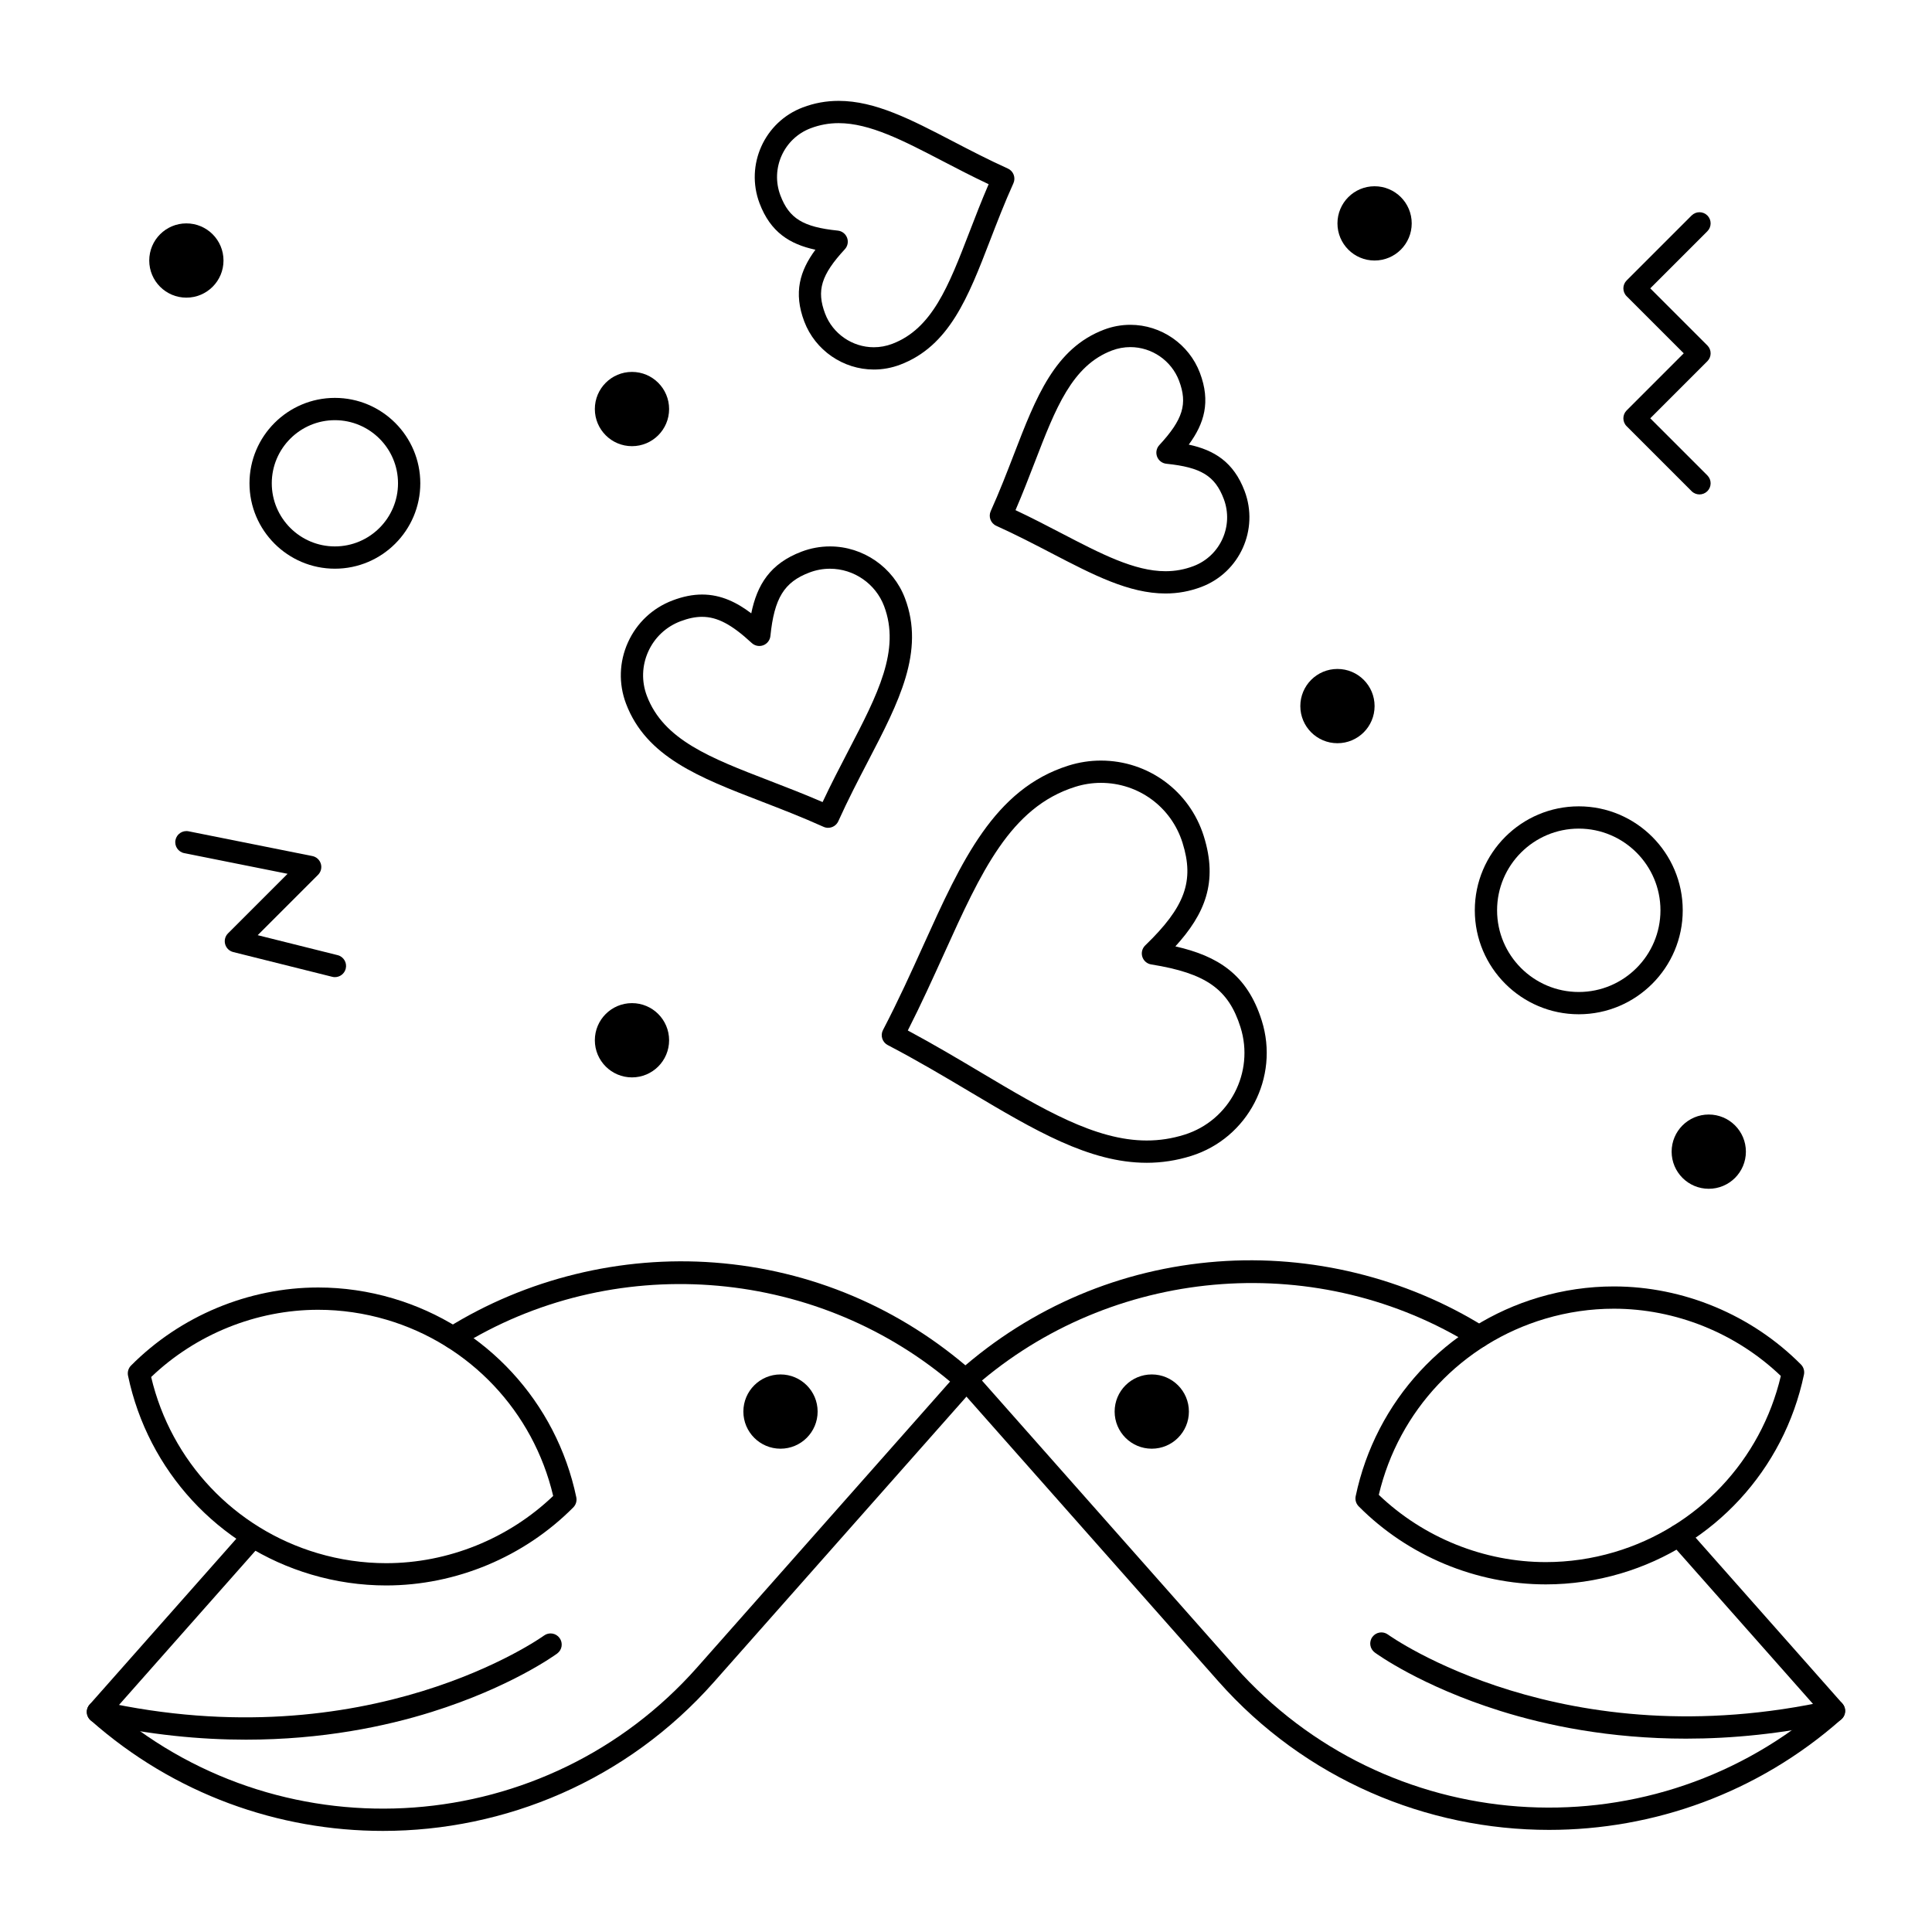<?xml version="1.0" encoding="UTF-8"?>
<!-- Uploaded to: SVG Repo, www.svgrepo.com, Generator: SVG Repo Mixer Tools -->
<svg fill="#000000" width="800px" height="800px" version="1.1" viewBox="144 144 512 512" xmlns="http://www.w3.org/2000/svg">
 <g>
  <path d="m590.81 604.76c-20.297 0-37.043-3.535-49.156-7.324-21.043-6.582-32.836-15.145-33.324-15.504-1.312-0.965-1.598-2.812-0.629-4.125 0.965-1.312 2.809-1.598 4.125-0.633 0.457 0.332 46.465 33.211 117.57 17.359 1.594-0.355 3.168 0.648 3.523 2.238 0.355 1.59-0.648 3.168-2.238 3.523-14.398 3.207-27.766 4.465-39.871 4.465z"/>
  <path d="m554.53 628.94c-32.375 0-64.609-13.324-87.699-39.422l-69.004-77.992c-1.082-1.223-0.965-3.086 0.254-4.168 19.27-17.051 42.98-27.09 68.57-29.035 24.75-1.883 49.93 4.285 70.883 17.359 1.383 0.863 1.805 2.684 0.941 4.066-0.863 1.383-2.684 1.805-4.066 0.941-40.555-25.309-93.648-21.441-130.18 9.164l67.023 75.75c39.941 45.141 108.69 50.031 154.59 11.516l-39.164-44.262c-1.082-1.223-0.965-3.086 0.254-4.168 1.223-1.078 3.086-0.965 4.168 0.254l41.145 46.504c0.52 0.586 0.785 1.355 0.734 2.137-0.047 0.781-0.402 1.512-0.988 2.031-22.223 19.664-49.898 29.324-77.465 29.324z"/>
  <path d="m553.66 563.88h-0.004c-18.461 0-36.539-7.539-49.59-20.684-0.699-0.707-1-1.715-0.797-2.688 5.285-25.207 23.898-45.402 48.574-52.703 6.473-1.914 13.145-2.887 19.836-2.887 18.461 0 36.535 7.539 49.59 20.684 0.699 0.707 1 1.715 0.797 2.688-5.285 25.207-23.898 45.402-48.574 52.703-6.473 1.914-13.145 2.887-19.832 2.887zm-44.262-23.727c11.852 11.344 27.891 17.82 44.258 17.82h0.004c6.121 0 12.23-0.887 18.16-2.644 22.078-6.531 38.852-24.336 44.121-46.688-11.852-11.344-27.891-17.82-44.258-17.82-6.121 0-12.23 0.887-18.16 2.644-22.078 6.531-38.855 24.34-44.125 46.688z"/>
  <path d="m209.18 605.03c-12.105 0-25.469-1.258-39.871-4.469-1.59-0.355-2.594-1.934-2.238-3.523 0.355-1.59 1.938-2.598 3.523-2.238 71.109 15.852 117.12-17.023 117.57-17.355 1.316-0.965 3.16-0.676 4.125 0.637 0.965 1.316 0.684 3.16-0.633 4.121-0.492 0.359-12.281 8.922-33.324 15.504-12.113 3.789-28.859 7.324-49.156 7.324z"/>
  <path d="m245.47 629.21c-27.574 0.004-55.242-9.66-77.465-29.324-1.223-1.082-1.336-2.945-0.254-4.168l41.145-46.504 4.422 3.914-39.164 44.262c45.902 38.52 114.65 33.629 154.6-11.516l67.023-75.75c-36.531-30.605-89.625-34.473-130.18-9.164-1.383 0.863-3.203 0.441-4.066-0.941-0.863-1.383-0.441-3.203 0.941-4.066 20.953-13.074 46.121-19.238 70.883-17.359 25.59 1.945 49.301 11.988 68.57 29.035 0.586 0.52 0.941 1.25 0.988 2.031 0.047 0.781-0.215 1.547-0.734 2.137l-69.008 77.992c-23.094 26.098-55.332 39.422-87.703 39.422z"/>
  <path d="m246.34 564.16c-6.688 0-13.363-0.969-19.836-2.887-24.676-7.297-43.289-27.492-48.574-52.703-0.203-0.973 0.094-1.98 0.793-2.684 13.055-13.145 31.129-20.688 49.59-20.688 6.688 0 13.363 0.973 19.836 2.887 24.676 7.297 43.289 27.492 48.574 52.703 0.203 0.973-0.094 1.98-0.793 2.684-13.051 13.148-31.125 20.688-49.59 20.688zm-62.281-55.234c5.269 22.348 22.043 40.156 44.121 46.688 5.93 1.754 12.039 2.644 18.16 2.644 16.367 0 32.406-6.477 44.258-17.82-5.266-22.352-22.043-40.156-44.121-46.688-5.93-1.754-12.039-2.644-18.164-2.644-16.363 0-32.402 6.477-44.254 17.82z"/>
  <path d="m321.32 252.4c0 5.434-4.406 9.84-9.84 9.84-5.434 0-9.84-4.406-9.84-9.84 0-5.434 4.406-9.84 9.84-9.84 5.434 0 9.84 4.406 9.84 9.84"/>
  <path d="m508.28 331.12c0 5.438-4.406 9.84-9.84 9.84-5.438 0-9.84-4.402-9.84-9.84 0-5.434 4.402-9.84 9.84-9.84 5.434 0 9.84 4.406 9.84 9.84"/>
  <path d="m518.12 203.2c0 5.434-4.406 9.84-9.84 9.84-5.438 0-9.84-4.406-9.84-9.84 0-5.438 4.402-9.84 9.84-9.84 5.434 0 9.84 4.402 9.84 9.84"/>
  <path d="m321.32 419.68c0 5.434-4.406 9.84-9.84 9.84-5.434 0-9.84-4.406-9.84-9.84 0-5.438 4.406-9.84 9.84-9.84 5.434 0 9.84 4.402 9.84 9.84"/>
  <path d="m606.68 449.2c0 5.434-4.406 9.84-9.84 9.84-5.434 0-9.84-4.406-9.84-9.84 0-5.434 4.406-9.84 9.84-9.84 5.434 0 9.84 4.406 9.84 9.84"/>
  <path d="m203.23 213.04c0 5.434-4.406 9.84-9.84 9.84-5.434 0-9.84-4.406-9.84-9.84 0-5.438 4.406-9.84 9.84-9.84 5.434 0 9.84 4.402 9.84 9.84"/>
  <path d="m459.07 518.08c0 5.434-4.402 9.84-9.84 9.84-5.434 0-9.84-4.406-9.84-9.84s4.406-9.84 9.84-9.84c5.438 0 9.84 4.406 9.84 9.84"/>
  <path d="m360.68 518.08c0 5.434-4.406 9.84-9.84 9.84-5.434 0-9.84-4.406-9.84-9.84s4.406-9.84 9.84-9.84c5.434 0 9.84 4.406 9.84 9.84"/>
  <path d="m363.46 363.38c-0.406 0-0.82-0.086-1.211-0.262-5.703-2.57-11.195-4.691-16.508-6.742-16.359-6.309-30.488-11.762-35.836-25.895-2.004-5.301-1.824-11.07 0.508-16.238 2.332-5.168 6.535-9.121 11.836-11.125 2.769-1.047 5.328-1.559 7.816-1.559 5.055 0 9.273 2.133 13.027 4.984 1.543-7.531 4.957-13.184 13.344-16.355 2.422-0.918 4.953-1.379 7.523-1.379 8.773 0 16.758 5.512 19.863 13.719 5.344 14.129-1.645 27.562-9.734 43.113-2.633 5.059-5.352 10.289-7.93 16-0.5 1.09-1.574 1.738-2.699 1.738zm-33.395-55.914c-1.762 0-3.637 0.383-5.727 1.176-3.828 1.449-6.863 4.301-8.547 8.031-1.684 3.731-1.812 7.894-0.367 11.723 4.414 11.664 16.777 16.438 32.438 22.477 4.559 1.758 9.25 3.566 14.133 5.684 2.266-4.824 4.59-9.293 6.848-13.637 7.742-14.883 13.859-26.641 9.449-38.301-2.242-5.922-8.004-9.902-14.34-9.902-1.852 0-3.68 0.336-5.434 1-6.711 2.539-9.324 6.785-10.352 16.824-0.113 1.113-0.848 2.062-1.891 2.461-1.047 0.395-2.227 0.164-3.047-0.594-5.336-4.934-9.148-6.941-13.164-6.941z"/>
  <path d="m447.88 452.15c-15.23 0-29.859-8.707-46.801-18.785-6.887-4.098-14.008-8.336-21.828-12.414-0.695-0.363-1.215-0.984-1.449-1.734-0.234-0.746-0.164-1.559 0.199-2.25 4.074-7.809 7.484-15.344 10.785-22.633 10.023-22.141 18.68-41.258 38.391-47.453 2.789-0.875 5.672-1.32 8.57-1.32 12.543 0 23.5 8.043 27.262 20.012 3.856 12.27 0.238 20.695-7.519 29.227 11.242 2.559 19.031 7.398 22.887 19.668 4.731 15.047-3.652 31.137-18.684 35.859-3.848 1.211-7.82 1.824-11.812 1.824zm-63.301-35.062c6.945 3.723 13.324 7.519 19.52 11.203 16.191 9.633 30.176 17.953 43.781 17.953 3.438 0 6.727-0.508 10.047-1.551 11.926-3.75 18.574-16.516 14.82-28.457-3.18-10.121-9.156-14.324-23.672-16.652-1.102-0.176-2.012-0.961-2.348-2.027-0.336-1.066-0.039-2.231 0.766-3.008 10.574-10.215 13.066-17.078 9.887-27.203-2.984-9.5-11.676-15.879-21.629-15.879-2.297 0-4.586 0.352-6.801 1.051-17.191 5.402-24.953 22.551-34.781 44.258-2.973 6.547-6.027 13.297-9.59 20.312z"/>
  <path d="m452.86 301.28c-9.672 0-19.176-4.945-30.18-10.668-4.633-2.41-9.422-4.902-14.648-7.262-1.488-0.672-2.148-2.418-1.477-3.906 2.356-5.219 4.293-10.25 6.172-15.113 5.801-15.047 10.812-28.039 23.867-32.977 2.242-0.848 4.582-1.277 6.961-1.277 8.141 0 15.547 5.117 18.43 12.73 2.894 7.652 1.176 13.422-2.953 19.02 6.797 1.461 11.906 4.648 14.801 12.301 3.844 10.168-1.289 21.566-11.449 25.41-3.098 1.172-6.211 1.742-9.523 1.742zm-39.742-22.086c4.344 2.043 8.371 4.141 12.289 6.18 10.316 5.367 19.227 10.004 27.453 10.004 2.59 0 5.019-0.445 7.434-1.355 7.113-2.691 10.707-10.676 8.016-17.797-2.316-6.117-6.012-8.383-15.211-9.328-1.113-0.113-2.066-0.848-2.461-1.891-0.395-1.047-0.168-2.227 0.594-3.047 6.273-6.793 7.543-10.938 5.231-17.055-2.016-5.332-7.203-8.918-12.906-8.918-1.66 0-3.301 0.301-4.871 0.895-10.586 4.004-14.938 15.289-20.449 29.578-1.59 4.109-3.219 8.34-5.117 12.734z"/>
  <path d="m375.57 241.93c-8.145 0-15.547-5.117-18.43-12.73-2.894-7.652-1.176-13.422 2.953-19.02-6.797-1.461-11.906-4.648-14.801-12.301-3.844-10.168 1.289-21.566 11.445-25.41 3.094-1.172 6.211-1.738 9.523-1.738 9.672 0 19.176 4.945 30.18 10.668 4.633 2.41 9.422 4.902 14.648 7.262 1.488 0.672 2.148 2.418 1.477 3.906-2.356 5.219-4.293 10.25-6.172 15.113-5.801 15.047-10.812 28.039-23.867 32.977-2.238 0.844-4.578 1.273-6.957 1.273zm-9.305-65.297c-2.59 0-5.019 0.445-7.434 1.355-7.113 2.691-10.707 10.676-8.016 17.797 2.312 6.117 6.008 8.383 15.207 9.328 1.113 0.113 2.062 0.848 2.461 1.891 0.395 1.047 0.168 2.227-0.594 3.047-6.273 6.793-7.543 10.938-5.231 17.055 2.016 5.332 7.203 8.918 12.906 8.918 1.66 0 3.301-0.301 4.875-0.895 10.586-4.004 14.938-15.289 20.449-29.578 1.586-4.109 3.215-8.34 5.113-12.738-4.344-2.043-8.371-4.141-12.289-6.18-10.312-5.363-19.223-10-27.449-10z"/>
  <path d="m594.38 275.03c-0.754 0-1.512-0.289-2.086-0.863l-17.219-17.219c-1.152-1.152-1.152-3.023 0-4.176l15.133-15.137-15.133-15.133c-1.152-1.152-1.152-3.023 0-4.176l17.219-17.219c1.152-1.152 3.019-1.152 4.176 0 1.152 1.152 1.152 3.023 0 4.176l-15.133 15.133 15.133 15.133c1.152 1.152 1.152 3.023 0 4.176l-15.133 15.133 15.133 15.133c1.152 1.152 1.152 3.023 0 4.176-0.578 0.574-1.332 0.863-2.09 0.863z"/>
  <path d="m232.76 402.95c-0.238 0-0.477-0.027-0.719-0.09l-26.242-6.559c-1.031-0.258-1.844-1.051-2.129-2.078-0.285-1.023 0.004-2.125 0.758-2.875l15.781-15.781-27.391-5.477c-1.598-0.32-2.637-1.875-2.316-3.473s1.879-2.633 3.473-2.316l32.801 6.559c1.066 0.215 1.93 0.996 2.246 2.039 0.316 1.043 0.031 2.172-0.738 2.941l-15.992 15.992 21.184 5.293c1.582 0.395 2.543 2 2.148 3.578-0.336 1.348-1.543 2.246-2.863 2.246z"/>
  <path d="m232.75 294.71c-12.48 0-22.633-10.152-22.633-22.633s10.152-22.633 22.633-22.633c12.48 0 22.633 10.152 22.633 22.633s-10.152 22.633-22.633 22.633zm0-39.359c-9.223 0-16.727 7.504-16.727 16.727s7.504 16.727 16.727 16.727 16.727-7.504 16.727-16.727c0.004-9.223-7.5-16.727-16.727-16.727z"/>
  <path d="m562.39 412.79c-15.191 0-27.551-12.359-27.551-27.551 0-15.191 12.359-27.551 27.551-27.551 15.191 0 27.551 12.359 27.551 27.551 0.004 15.191-12.355 27.551-27.551 27.551zm0-49.199c-11.938 0-21.648 9.711-21.648 21.648s9.711 21.648 21.648 21.648 21.648-9.711 21.648-21.648-9.711-21.648-21.648-21.648z"/>
 </g>
</svg>